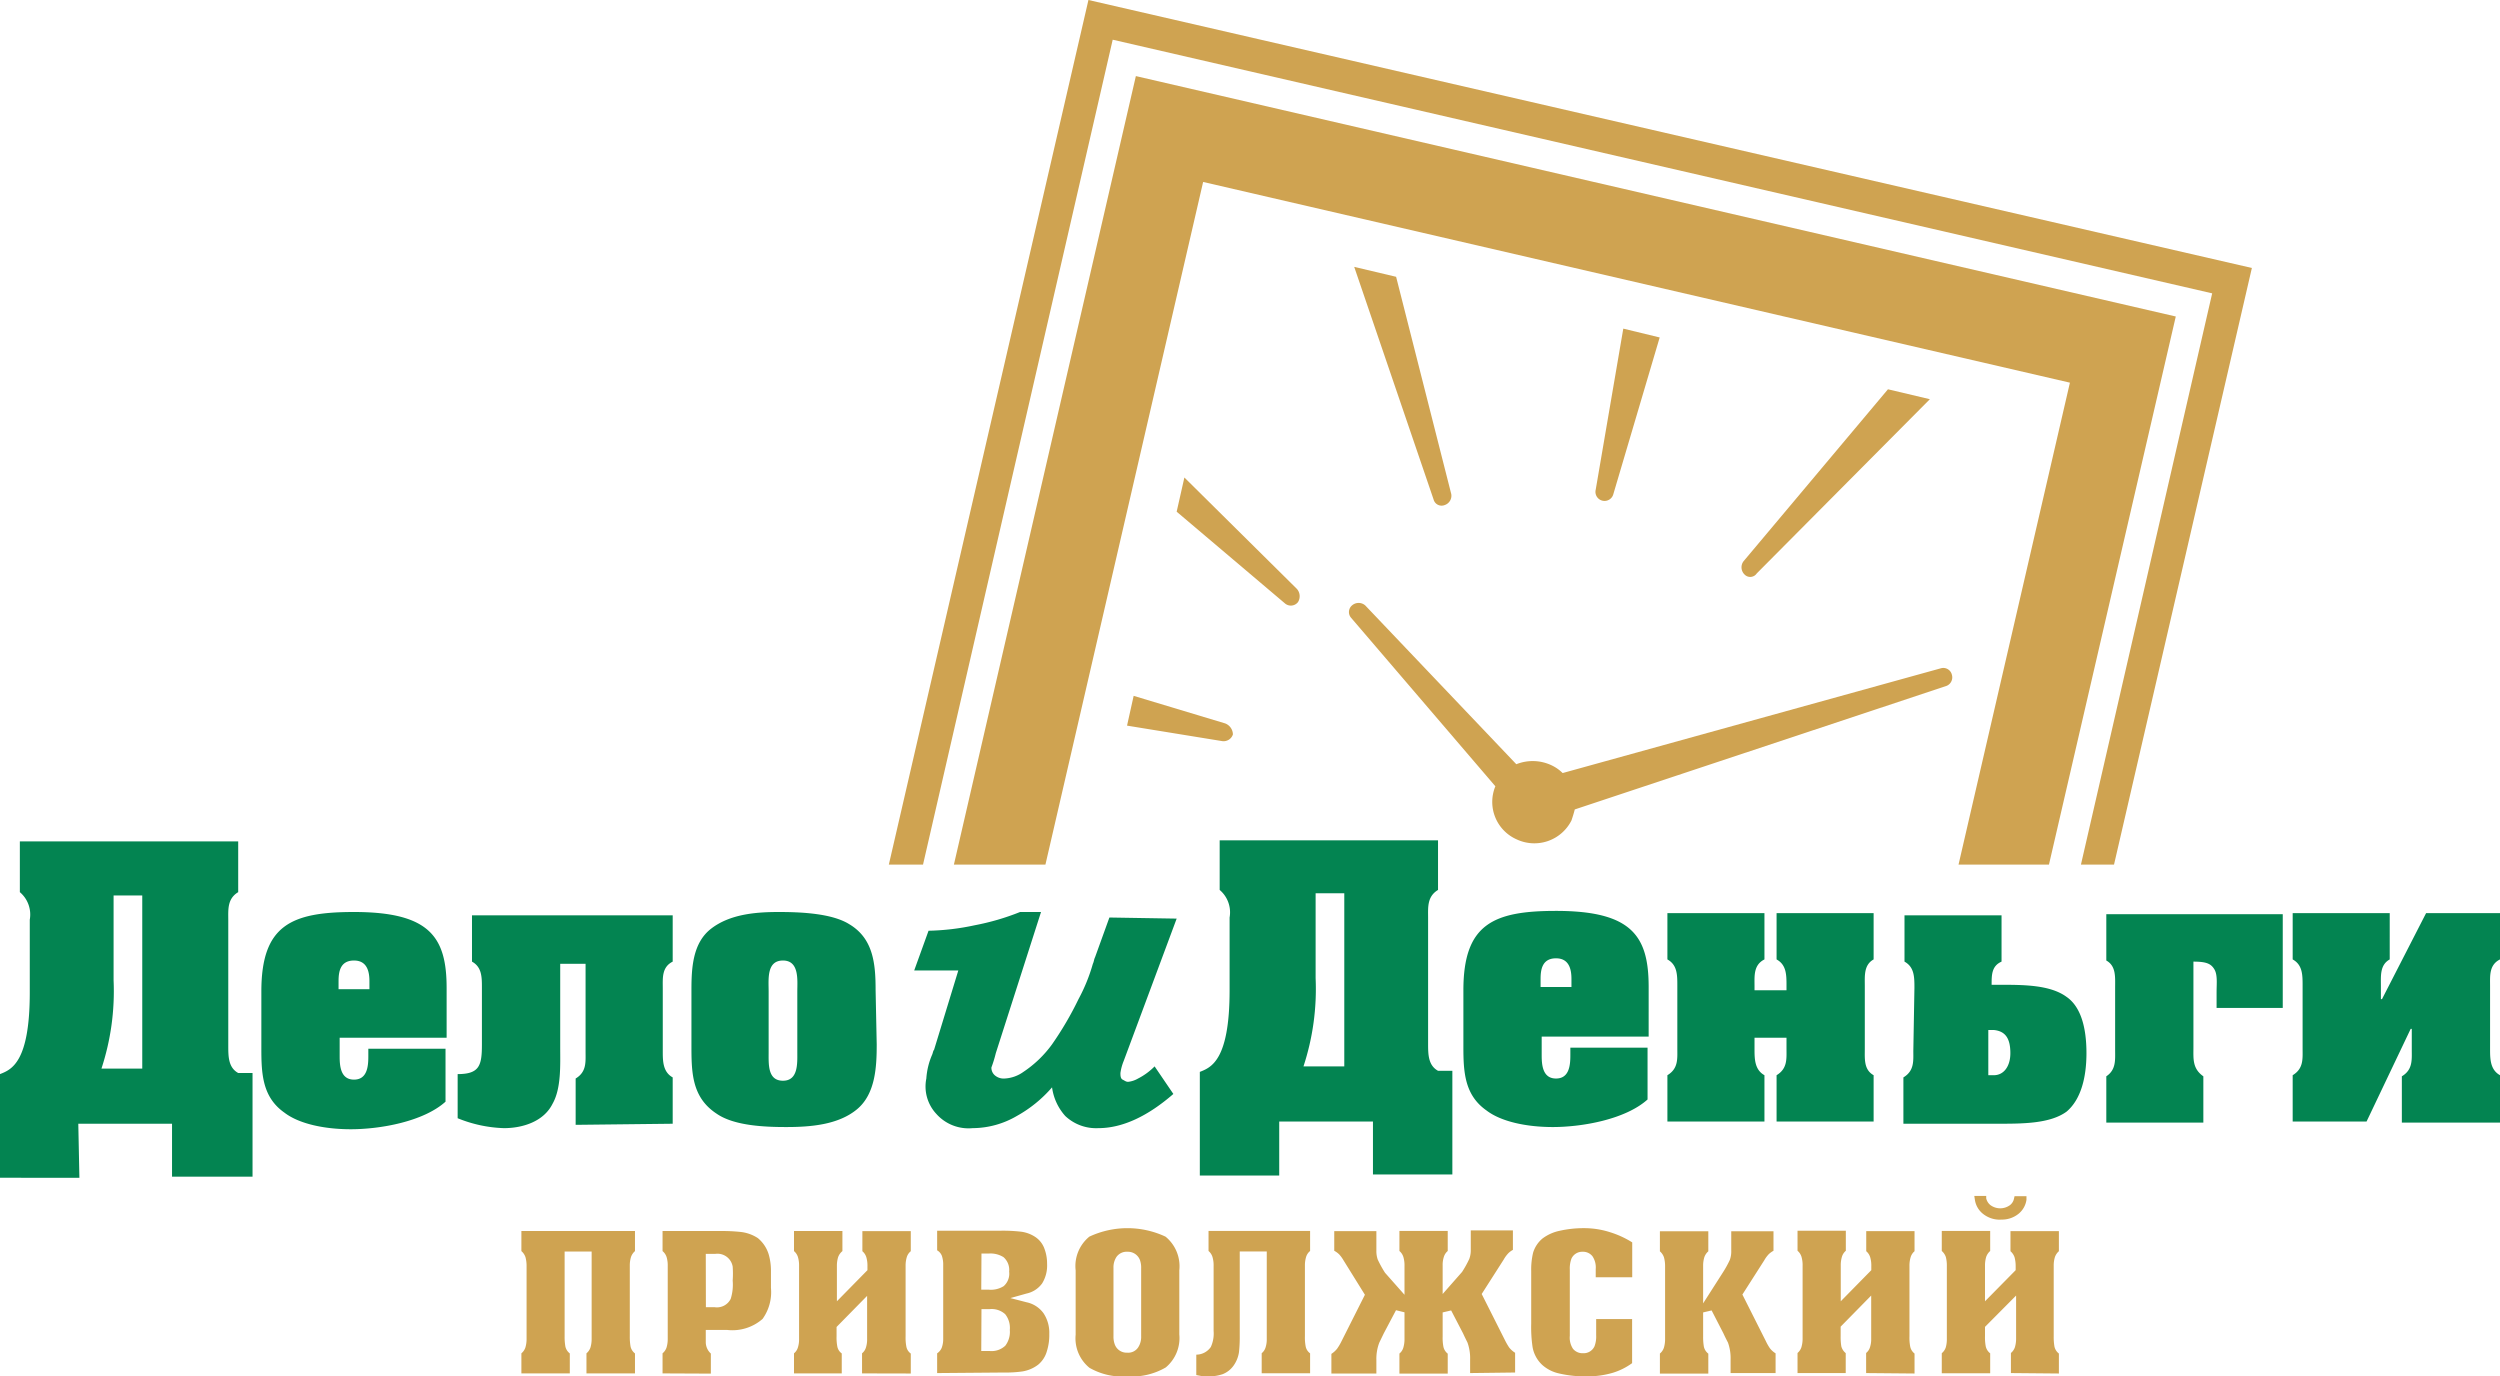<?xml version="1.0" encoding="UTF-8"?> <svg xmlns="http://www.w3.org/2000/svg" id="Слой_1" data-name="Слой 1" viewBox="0 0 226.7 124.81"> <defs> <style>.cls-1,.cls-2{fill:#cfa351;}.cls-1,.cls-3{fill-rule:evenodd;}.cls-3{fill:#038451;}</style> </defs> <path class="cls-1" d="M158.2,52.1h0a.91.91,0,0,1-.1-1.2l13.1-15.6,3.8.9L159.3,52A.71.71,0,0,1,158.2,52.1Z"></path> <path class="cls-1" d="M131,45.8h0a.89.89,0,0,0,.6-1l-5-19.7-3.8-.9L130,45.3A.75.75,0,0,0,131,45.8Z"></path> <path class="cls-1" d="M147.2,29.8l-2.5,14.6a.82.82,0,0,0,1.6.4l4.2-14.2Z"></path> <path class="cls-1" d="M117.6,53.4,107.4,43.3l-.7,3.1,9.8,8.3a.82.82,0,0,0,1.2-.1A1,1,0,0,0,117.6,53.4Z"></path> <path class="cls-1" d="M111.1,65.6l-8.3-2.5-.6,2.7,8.6,1.4a.89.89,0,0,0,1-.6A1.09,1.09,0,0,0,111.1,65.6Z"></path> <path class="cls-1" d="M177,61.2a.8.8,0,0,0-1-.6l-34.3,9.5a3.59,3.59,0,0,0-1-.7,4,4,0,0,0-3.2-.1L123.8,54.9a.91.91,0,0,0-1.2,0,.79.79,0,0,0-.1,1.1l13.1,15.3a3.71,3.71,0,0,0,1.9,4.8,3.77,3.77,0,0,0,5-1.7c.1-.3.2-.6.3-1l33.7-11.2A.83.83,0,0,0,177,61.2Z"></path> <polygon class="cls-1" points="94.8 78.4 109.1 16.5 187.7 34.7 177.6 78.4 185.8 78.4 197.3 28.7 103 6.9 86.5 78.4 94.8 78.4"></polygon> <polygon class="cls-1" points="83.7 78.4 100.9 3.6 200.6 26.6 188.7 78.4 191.7 78.4 204.2 24.3 98.7 0 80.6 78.4 83.7 78.4"></polygon> <path class="cls-2" d="M143.81,124.81a10.29,10.29,0,0,1-2.41-.26,3.38,3.38,0,0,1-1.54-.77,2.88,2.88,0,0,1-.89-1.65,12.45,12.45,0,0,1-.12-2.1v-4.77a6.55,6.55,0,0,1,.17-1.66,2.69,2.69,0,0,1,.85-1.29,3.91,3.91,0,0,1,1.55-.7,9.92,9.92,0,0,1,2.26-.24,7.65,7.65,0,0,1,2.33.37,8.45,8.45,0,0,1,2,.92v3.16H144.7v-.74a1.81,1.81,0,0,0-.3-1.17,1.09,1.09,0,0,0-.9-.4,1.07,1.07,0,0,0-1,.62,2.57,2.57,0,0,0-.15,1v6a1.82,1.82,0,0,0,.29,1.18,1.11,1.11,0,0,0,.9.4,1.08,1.08,0,0,0,1.05-.63,2.5,2.5,0,0,0,.15-1v-1.47H148v4a5.86,5.86,0,0,1-1.77.88A8.22,8.22,0,0,1,143.81,124.81Zm-34.3,0c-.21,0-.33,0-.4,0l-.63-.12v-1.85a1.61,1.61,0,0,0,1.32-.7,2.93,2.93,0,0,0,.25-1.45V114.8a2.63,2.63,0,0,0-.1-.81,1.15,1.15,0,0,0-.36-.55v-1.82h9.21v1.82a1.1,1.1,0,0,0-.36.53,2.62,2.62,0,0,0-.11.78v6.41a4.29,4.29,0,0,0,.07.94,1,1,0,0,0,.4.62v1.81h-4.39v-1.82a1.07,1.07,0,0,0,.35-.52,2.4,2.4,0,0,0,.11-.79v-7.92h-2.45v7.68a12.17,12.17,0,0,1-.07,1.46,2.81,2.81,0,0,1-.48,1.2,2.2,2.2,0,0,1-1,.79A3.9,3.9,0,0,1,109.51,124.81Zm-7.27,0a6,6,0,0,1-3.45-.78,3.44,3.44,0,0,1-1.25-3V115.2a3.45,3.45,0,0,1,1.24-3.06,8.14,8.14,0,0,1,6.91,0,3.47,3.47,0,0,1,1.25,3.06V121a3.47,3.47,0,0,1-1.23,3A6.1,6.1,0,0,1,102.24,124.81Zm0-11.3a1.13,1.13,0,0,0-1,.47,1.73,1.73,0,0,0-.27,1v6.2a2,2,0,0,0,.11.71,1.14,1.14,0,0,0,1.13.77,1.08,1.08,0,0,0,1-.48,1.73,1.73,0,0,0,.27-1V115a2.06,2.06,0,0,0-.1-.71A1.16,1.16,0,0,0,102.24,113.51Zm80.11,11v-1.82a1.17,1.17,0,0,0,.36-.52,2.69,2.69,0,0,0,.11-.79v-3.9L180,120.32v.84a4.29,4.29,0,0,0,.07.94,1.1,1.1,0,0,0,.4.62v1.81h-4.39v-1.82a1.17,1.17,0,0,0,.36-.52,2.71,2.71,0,0,0,.1-.79v-6.6a3.07,3.07,0,0,0-.09-.81,1.25,1.25,0,0,0-.37-.55v-1.82h4.39v1.82a1.26,1.26,0,0,0-.36.53,2.67,2.67,0,0,0-.11.78V118l2.78-2.82v-.36a3,3,0,0,0-.1-.81,1.25,1.25,0,0,0-.37-.55v-1.82h4.39v1.82a1.26,1.26,0,0,0-.36.53,2.62,2.62,0,0,0-.11.78v6.41a5,5,0,0,0,.07.94,1.1,1.1,0,0,0,.4.62v1.81Zm-13.13,0v-1.82a1.07,1.07,0,0,0,.35-.52,2.4,2.4,0,0,0,.11-.79v-3.9l-2.77,2.82v.84a5.25,5.25,0,0,0,.06.94,1.15,1.15,0,0,0,.4.62v1.81H163v-1.82a1.15,1.15,0,0,0,.35-.52,2.69,2.69,0,0,0,.11-.79v-6.6a2.67,2.67,0,0,0-.1-.81,1.15,1.15,0,0,0-.36-.55v-1.82h4.38v1.82a1.15,1.15,0,0,0-.35.53,2.67,2.67,0,0,0-.11.78V118l2.77-2.82v-.36a2.67,2.67,0,0,0-.1-.81,1.15,1.15,0,0,0-.36-.55v-1.82h4.38v1.82a1.15,1.15,0,0,0-.35.53,2.62,2.62,0,0,0-.11.78v6.41a4.29,4.29,0,0,0,.07.94,1.08,1.08,0,0,0,.39.62v1.81Zm-12.29,0v-1.22a4.17,4.17,0,0,0-.24-1.55v0h0c-.18-.34-.31-.61-.41-.83v0l-1.07-2.08-.77.18,0,2.18a5,5,0,0,0,.07.94,1.1,1.1,0,0,0,.4.62v1.81h-4.39v-1.82a1.17,1.17,0,0,0,.36-.52,2.69,2.69,0,0,0,.11-.79v-6.6a3,3,0,0,0-.1-.81,1.25,1.25,0,0,0-.37-.55v-1.82h4.39v1.82a1.26,1.26,0,0,0-.36.53,2.62,2.62,0,0,0-.11.78v3.41l1.77-2.77a9.49,9.49,0,0,0,.65-1.17,2.25,2.25,0,0,0,.13-.84v-1.76h3.83v1.77a2.06,2.06,0,0,0-.42.3,2.81,2.81,0,0,0-.42.57L158,117.39l2.12,4.21a4.83,4.83,0,0,0,.36.64h0a1.88,1.88,0,0,0,.53.48v1.79Zm-23.62,0v-1.22a4.17,4.17,0,0,0-.24-1.55v0h0c-.17-.34-.3-.61-.4-.83v0l-1.08-2.08-.77.18,0,2.18a4.29,4.29,0,0,0,.07.94,1.08,1.08,0,0,0,.39.62v1.81h-4.38v-1.82a1.07,1.07,0,0,0,.35-.52,2.69,2.69,0,0,0,.11-.79V119l-.77-.19-1.11,2.1-.41.85a4.15,4.15,0,0,0-.26,1.57v1.22h-4.08v-1.78a2.15,2.15,0,0,0,.52-.47,4.86,4.86,0,0,0,.4-.68l2.12-4.21-1.95-3.14a3.05,3.05,0,0,0-.38-.52,2,2,0,0,0-.45-.33v-1.78h3.82v1.76a2.35,2.35,0,0,0,.12.81,10.24,10.24,0,0,0,.66,1.2l1.77,2V114.8a2.63,2.63,0,0,0-.1-.81,1.15,1.15,0,0,0-.36-.55v-1.82h4.38v1.82a1.15,1.15,0,0,0-.35.53,2.33,2.33,0,0,0-.11.78v2.59l1.76-2a9.49,9.49,0,0,0,.65-1.17,2.23,2.23,0,0,0,.14-.84v-1.76h3.82v1.77a1.74,1.74,0,0,0-.41.3,2.81,2.81,0,0,0-.42.57l-2,3.13,2.12,4.21a6,6,0,0,0,.37.64h0a2.11,2.11,0,0,0,.54.48v1.79Zm-48.33,0v-1.79a1.13,1.13,0,0,0,.41-.49,2.29,2.29,0,0,0,.14-.83v-6.68a2.49,2.49,0,0,0-.12-.84,1,1,0,0,0-.43-.5v-1.78h5.81a14.58,14.58,0,0,1,1.8.09,3,3,0,0,1,1.23.44,2.15,2.15,0,0,1,.85,1,3.84,3.84,0,0,1,.28,1.49,3.08,3.08,0,0,1-.45,1.76,2.36,2.36,0,0,1-1.42.92l-1.46.41,1.47.38a2.54,2.54,0,0,1,1.54,1,3.19,3.19,0,0,1,.52,1.87,4.92,4.92,0,0,1-.22,1.57,2.45,2.45,0,0,1-.79,1.22,3.18,3.18,0,0,1-1.42.61,10.86,10.86,0,0,1-1.74.1Zm4-2h.77a1.82,1.82,0,0,0,1.41-.48,2.07,2.07,0,0,0,.41-1.43,2,2,0,0,0-.42-1.43,1.83,1.83,0,0,0-1.4-.46H89Zm0-5.56h.7a2.19,2.19,0,0,0,1.33-.32,1.5,1.5,0,0,0,.5-1.32A1.54,1.54,0,0,0,91,114a2.22,2.22,0,0,0-1.32-.33H89Zm-10.81,7.59v-1.82a1.07,1.07,0,0,0,.35-.52,2.4,2.4,0,0,0,.11-.79v-3.9l-2.77,2.82v.84a4.29,4.29,0,0,0,.07.94,1,1,0,0,0,.4.62v1.81H72v-1.82a1.07,1.07,0,0,0,.35-.52,2.4,2.4,0,0,0,.11-.79v-6.6a2.67,2.67,0,0,0-.1-.81,1.15,1.15,0,0,0-.36-.55v-1.82h4.39v1.82A1.26,1.26,0,0,0,76,114a2.67,2.67,0,0,0-.11.78V118l2.77-2.82v-.36a2.67,2.67,0,0,0-.1-.81,1.15,1.15,0,0,0-.36-.55v-1.82h4.39v1.82a1.1,1.1,0,0,0-.36.53,2.62,2.62,0,0,0-.11.78v6.41a4.29,4.29,0,0,0,.07.94,1,1,0,0,0,.4.62v1.81Zm-18.09,0v-1.82a1.17,1.17,0,0,0,.36-.52,2.69,2.69,0,0,0,.11-.79v-6.6a2.67,2.67,0,0,0-.1-.81,1.17,1.17,0,0,0-.37-.55v-1.82h5.19a15.9,15.9,0,0,1,1.86.08,3.56,3.56,0,0,1,1.59.56,3.06,3.06,0,0,1,1,1.53,5.3,5.3,0,0,1,.19,1.47c0,.26,0,.38,0,.42v1.09a4.17,4.17,0,0,1-.76,2.82,4.15,4.15,0,0,1-3.2,1H64v1.14a1.4,1.4,0,0,0,.46,1v1.82Zm3.93-6h.81a1.39,1.39,0,0,0,1.44-.76,4.27,4.27,0,0,0,.18-1.65,8.87,8.87,0,0,0,0-1.27,1.4,1.4,0,0,0-1.57-1.16H64Zm-10.83,6v-1.82a1.17,1.17,0,0,0,.36-.52,2.69,2.69,0,0,0,.11-.79v-7.92H51.2v7.68a5,5,0,0,0,.07.94,1.1,1.1,0,0,0,.4.62v1.81H47.28v-1.82a1.17,1.17,0,0,0,.36-.52,2.69,2.69,0,0,0,.11-.79v-6.6a3,3,0,0,0-.1-.81,1.25,1.25,0,0,0-.37-.55v-1.82h10.3v1.82a1.26,1.26,0,0,0-.36.53,2.62,2.62,0,0,0-.11.78v6.41a5,5,0,0,0,.07.94,1.1,1.1,0,0,0,.4.62v1.81Zm128.24-13.94a2.44,2.44,0,0,1-1.64-.56,2,2,0,0,1-.7-1.26l-.05-.33h1.08l0,.22a1.11,1.11,0,0,0,.37.6,1.5,1.5,0,0,0,1.8,0,1,1,0,0,0,.35-.58l.05-.22h1.08l0,.33a2,2,0,0,1-.71,1.26A2.39,2.39,0,0,1,181.43,110.59Z"></path> <path class="cls-3" d="M7.1,101.9h8.5v4.8h7.3V97.3H21.6c-.9-.5-.9-1.5-.9-2.5V83.4c0-.9-.1-1.9.9-2.5V76.3H1.8v4.6a2.66,2.66,0,0,1,.9,2.5V90c0,6.4-1.7,7-2.7,7.4v9.4H7.2l-.1-4.9Zm219.6-.2V97.5c-.9-.5-.9-1.5-.9-2.4V89.4c0-.9-.1-1.9.9-2.4V82.8H220l-4,7.8h-.1V89.4c0-.9-.1-1.9.8-2.4V82.8h-8.8V87c.9.5.9,1.4.9,2.4v5.7c0,.9.1,1.8-.9,2.4v4.2h6.7l4-8.4h.1v1.9c0,.9.1,1.8-.9,2.4v4.2h8.9ZM198.9,95V87.2c1.2,0,1.6.2,1.9.7s.2,1.3.2,2.1v1.4h6V82.9H191v4.2c.9.5.8,1.5.8,2.5v5.6c0,.9.1,1.8-.8,2.4v4.2h8.8V97.6C198.8,96.9,198.9,96,198.9,95Zm-9.7.5c0-2.3-.5-4.2-1.8-5.1-1.5-1.1-3.9-1.1-6.1-1.1h-.7c0-.9,0-1.7.9-2.1V83h-8.8v4.2c.9.5.9,1.4.9,2.4l-.1,5.7c0,.9.1,1.8-.9,2.4v4.2h8.6c2.2,0,4.7,0,6.2-1.1C188.7,99.7,189.2,97.7,189.2,95.5Zm-6.9,0c0,1.2-.6,2-1.5,2h-.5V93.4h.5C181.8,93.5,182.3,94.1,182.3,95.5Zm-12.4,6.2V97.5c-.9-.5-.8-1.5-.8-2.4V89.4c0-.9-.1-1.9.8-2.4V82.8h-8.8V87c.9.5.9,1.4.9,2.4v.4h-2.9v-.4c0-.9-.1-1.9.9-2.4V82.8h-8.8V87c.9.5.9,1.4.9,2.4v5.7c0,.9.1,1.8-.9,2.4v4.2H160V97.5c-.9-.5-.9-1.5-.9-2.4v-1H162v1c0,.9.1,1.8-.9,2.4v4.2ZM142.5,89.5h-2.8v-.7c0-.8.1-1.9,1.4-1.9s1.4,1.2,1.4,1.9v.7Zm-9.8,5.4c0,2.3.1,4.4,2.1,5.8,1.3,1,3.6,1.5,6,1.5,2.7,0,6.6-.7,8.6-2.5V95h-7v.7c0,.9-.1,2.1-1.3,2.1s-1.3-1.2-1.3-2.1V94h9.7V89.5c0-4.6-1.5-6.9-8.4-6.9-5.7,0-8.4,1.2-8.4,7.2v5.1ZM116,101.7h8.5v4.8h7.2V97.1h-1.3c-.9-.5-.9-1.5-.9-2.5V83.2c0-.9-.1-1.9.9-2.5V76.2H110.6v4.5a2.66,2.66,0,0,1,.9,2.5v6.6c0,6.4-1.7,7-2.7,7.4v9.4H116Zm5.9-5h-3.7a22.49,22.49,0,0,0,1.1-8V81h2.6ZM106.7,83.3l-4.8,12.9a4.55,4.55,0,0,0-.3,1.1c0,.2,0,.5.2.6s.3.2.5.2a2.3,2.3,0,0,0,.9-.3,5.83,5.83,0,0,0,1.5-1.1l1.7,2.5c-2.3,2-4.6,3.1-6.8,3.1a4.08,4.08,0,0,1-3-1.1,4.85,4.85,0,0,1-1.2-2.6,11.77,11.77,0,0,1-3.2,2.6,8,8,0,0,1-4,1.1,3.9,3.9,0,0,1-3.3-1.3,3.64,3.64,0,0,1-.9-3.2,6.48,6.48,0,0,1,.5-2.1c.1-.2.1-.4.2-.5L86.9,88h-4l1.3-3.6a21.76,21.76,0,0,0,4.2-.5,22,22,0,0,0,4.1-1.2h1.9L90.3,95.5a11.06,11.06,0,0,1-.4,1.3.91.91,0,0,0,.3.7,1.22,1.22,0,0,0,.9.3,3.19,3.19,0,0,0,1.7-.6,10.14,10.14,0,0,0,2.6-2.5,29.69,29.69,0,0,0,2.4-4.1,15.69,15.69,0,0,0,1.3-3.2c.1-.2.1-.4.2-.6l1.3-3.6,6.1.1ZM79.4,89.8c0-2.4-.2-4.7-2.4-6-1.6-1-4.5-1.1-6.4-1.1-2.1,0-4.4.2-6.1,1.5s-1.8,3.6-1.8,5.6v4.9c0,2.5,0,4.8,2.3,6.3,1.6,1.1,4.4,1.2,6.3,1.2,2.2,0,4.7-.2,6.4-1.6s1.8-3.9,1.8-5.9Zm-9.7.1c0-1.1-.2-2.8,1.3-2.8s1.3,1.8,1.3,2.8v5.5c0,1,.1,2.6-1.3,2.6s-1.3-1.5-1.3-2.6Zm-8.7,12V97.7c-.9-.5-.9-1.5-.9-2.4V89.6c0-.9-.1-1.9.9-2.4V83H42.8v4.2c.9.5.9,1.4.9,2.4v5.1c0,1.9-.2,2.7-2.2,2.7v4a12,12,0,0,0,4.2.9c1.7,0,3.6-.6,4.4-2.2.8-1.4.7-3.5.7-5.1V87.4h2.3v8c0,.9.1,1.8-.9,2.4V102l8.8-.1ZM33.5,89.7H30.7V89c0-.8.1-1.9,1.4-1.9s1.4,1.2,1.4,1.9Zm-9.8,5.4c0,2.3.1,4.4,2.1,5.8,1.3,1,3.6,1.5,6,1.5,2.7,0,6.6-.7,8.6-2.5V95.1h-7v.7c0,.9-.1,2.1-1.3,2.1s-1.3-1.2-1.3-2.1V94.1h9.7V89.6c0-4.6-1.5-6.9-8.4-6.9-5.7,0-8.4,1.2-8.4,7.2ZM12.9,96.9H9.2a22.49,22.49,0,0,0,1.1-8V81.2h2.6Z"></path> </svg> 